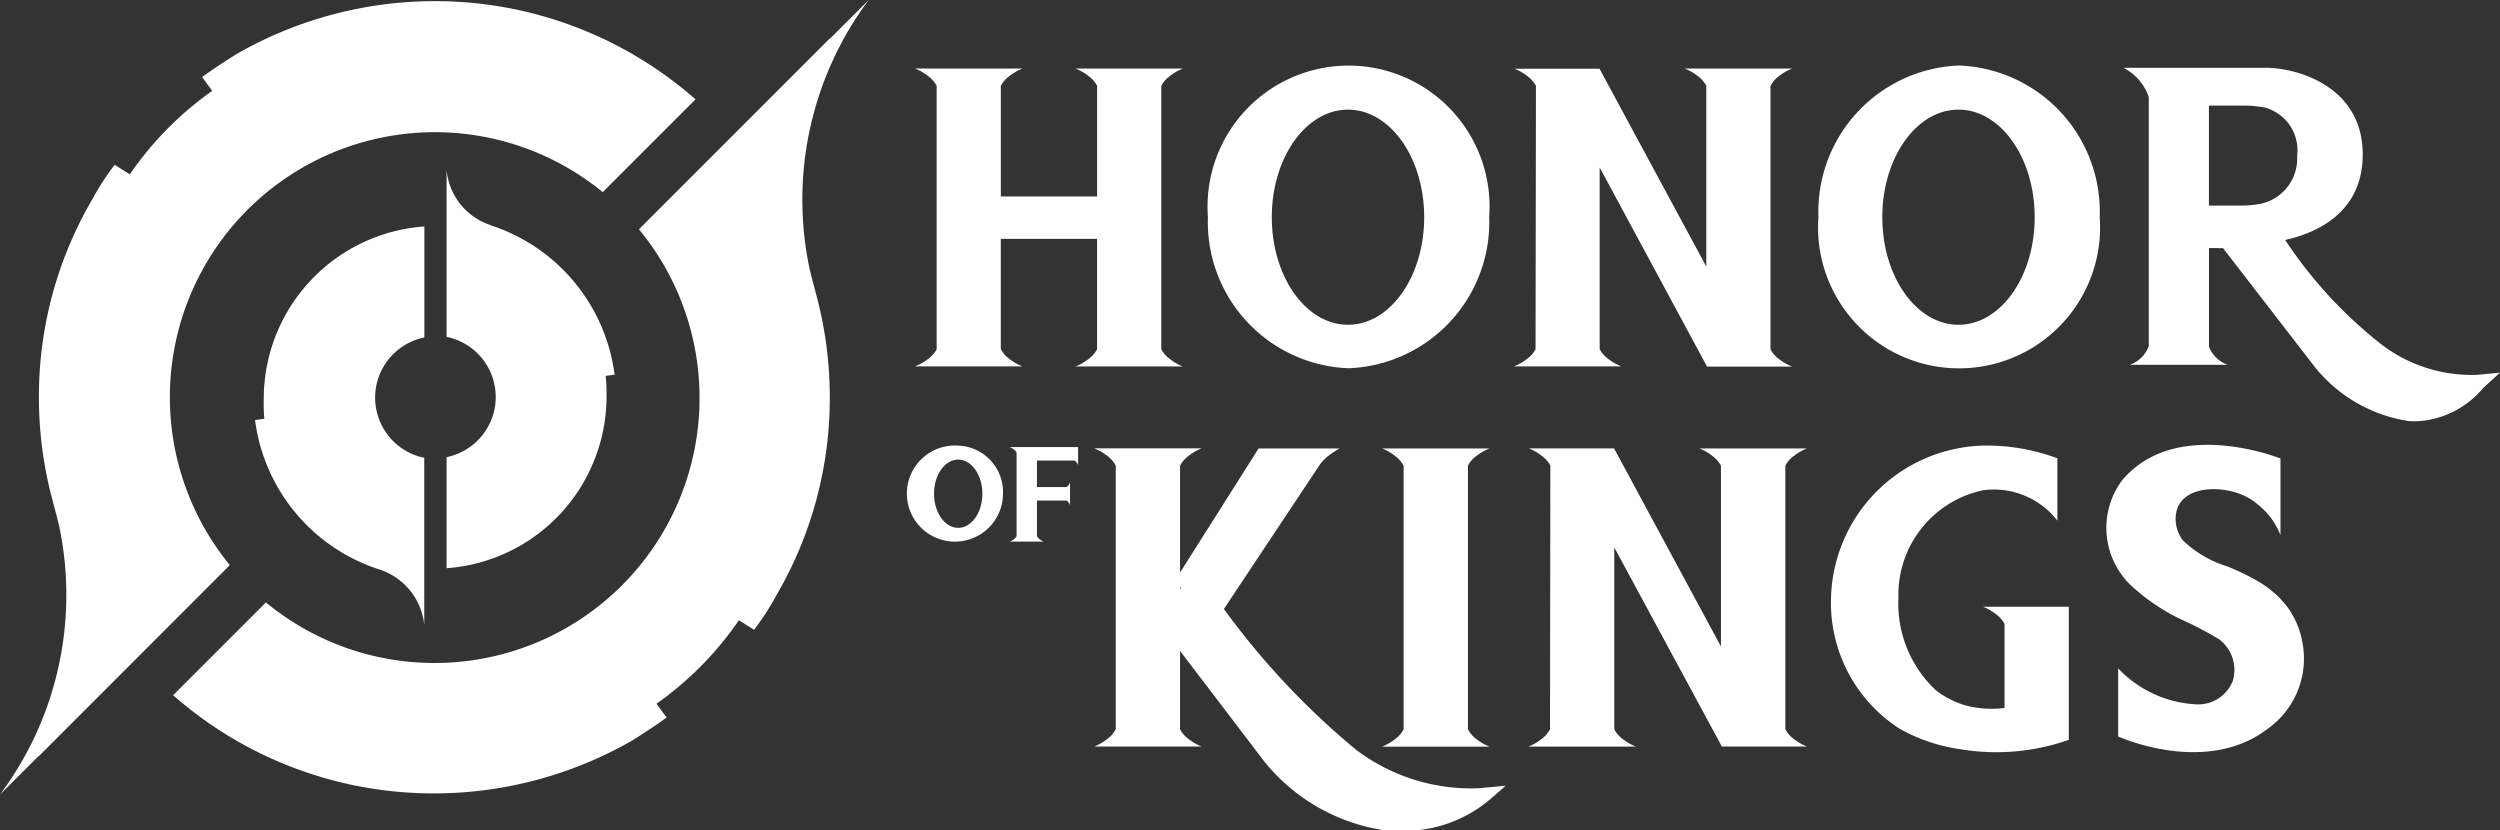 <svg id="logo_hok_desk" xmlns="http://www.w3.org/2000/svg" xmlns:xlink="http://www.w3.org/1999/xlink" width="109.238" height="36.287" viewBox="0 0 109.238 36.287">
  <rect x="0" y="0" width="109.238" height="36.287" fill="#333333" stroke="none"/>
  <defs>
    <clipPath id="clip-path">
      <rect id="Rectangle_5075" data-name="Rectangle 5075" width="109.238" height="36.287" fill="#fff"/>
    </clipPath>
  </defs>
  <g id="Group_6298" data-name="Group 6298" clip-path="url(#clip-path)">
    <path id="Path_6324" data-name="Path 6324" d="M155.762,60.919h.021a2.8,2.8,0,0,1-1.926-2.418v7.3a2.682,2.682,0,0,1,0,5.256v4.853a7.527,7.527,0,0,0,6.989-7.481,7.986,7.986,0,0,0-.039-.923l.391-.052a7.927,7.927,0,0,0-5.436-6.534" transform="translate(-134.343 -51.082)" fill="#fff"/>
    <path id="Path_6325" data-name="Path 6325" d="M95.26,82.871V78.018A7.552,7.552,0,0,0,88.242,85.5a8.014,8.014,0,0,0,.025.923l-.406.052A7.927,7.927,0,0,0,93.3,93.008H93.3a2.855,2.855,0,0,1,1.955,2.418v-7.3a2.682,2.682,0,0,1,0-5.256" transform="translate(-76.717 -68.123)" fill="#fff"/>
    <path id="Path_6326" data-name="Path 6326" d="M88.33,1.705l.02-.036L80.9,9.119l-.9.9h0l0,0,.044.054A11.58,11.58,0,0,1,63.7,26.323l-4.054,4.054a17.228,17.228,0,0,0,11.4,4.291A17.411,17.411,0,0,0,79.7,32.36s.98-.61,1.507-1.01l-.44-.6a14.515,14.515,0,0,0,3.6-3.648l.663.416A11.25,11.25,0,0,0,86,26.02a17.058,17.058,0,0,0,2.339-8.647,17.294,17.294,0,0,0-.629-4.634h0l0-.007c-.037-.135-.221-.821-.279-1.108A14.577,14.577,0,0,1,90.039,0Z" transform="translate(-52.081)" fill="#fff"/>
    <path id="Path_6327" data-name="Path 6327" d="M9.135,25.95l.9-.9h0l0,0L10,24.99A11.58,11.58,0,0,1,26.338,8.746l4.054-4.054A17.228,17.228,0,0,0,18.991.4,17.41,17.41,0,0,0,10.339,2.71s-.98.61-1.506,1.01l.44.6a14.512,14.512,0,0,0-3.6,3.648l-.663-.416a11.231,11.231,0,0,0-.973,1.5A17.057,17.057,0,0,0,1.7,17.7a17.294,17.294,0,0,0,.629,4.634h0l0,.007c.037.135.222.821.279,1.108A14.577,14.577,0,0,1,0,35.069l1.708-1.705-.02.036Z" transform="translate(0 -0.35)" fill="#fff"/>
    <path id="Path_6328" data-name="Path 6328" d="M348.041,154.145a.4.4,0,0,1,.115.132v3.652a.4.4,0,0,1-.115.132.71.71,0,0,1-.184.106h1.489a.71.71,0,0,1-.184-.106.384.384,0,0,1-.116-.134v-1.555h1.288a.253.253,0,0,1,.089.077.472.472,0,0,1,.07.122v-.985a.469.469,0,0,1-.07.122.261.261,0,0,1-.088.076h-1.289v-1.16h1.639a.253.253,0,0,1,.089.077.47.47,0,0,1,.07.122v-.786h-2.987a.712.712,0,0,1,.184.106" transform="translate(-303.737 -134.501)" fill="#fff"/>
    <path id="Path_6329" data-name="Path 6329" d="M316.747,153.528a2.1,2.1,0,1,0,1.949,2.1,2.028,2.028,0,0,0-1.949-2.1m-.008,3.592c-.583,0-1.056-.668-1.056-1.491s.473-1.491,1.056-1.491,1.056.668,1.056,1.491-.473,1.491-1.056,1.491" transform="translate(-274.87 -134.056)" fill="#fff"/>
    <path id="Path_6330" data-name="Path 6330" d="M480.265,154.8a2.236,2.236,0,0,1,.58-.335h-4.7a2.236,2.236,0,0,1,.58.335,1.285,1.285,0,0,1,.363.418v11.524a1.285,1.285,0,0,1-.363.418,2.238,2.238,0,0,1-.58.335h4.7a2.239,2.239,0,0,1-.58-.335,1.211,1.211,0,0,1-.366-.424V155.22a1.209,1.209,0,0,1,.366-.424" transform="translate(-415.757 -134.87)" fill="#fff"/>
    <path id="Path_6331" data-name="Path 6331" d="M538.158,154.8a2.236,2.236,0,0,1,.58-.335h-4.7a2.238,2.238,0,0,1,.58.335,1.289,1.289,0,0,1,.363.418v7.9l-4.664-8.643v-.011h-.006l-3.724,0a2.24,2.24,0,0,1,.58.335,1.342,1.342,0,0,1,.36.41l-.015,11.525a1.21,1.21,0,0,1-.366.424,2.239,2.239,0,0,1-.58.335h4.7a2.24,2.24,0,0,1-.58-.335,1.21,1.21,0,0,1-.366-.424v-7.945l4.7,8.7h3.72a2.238,2.238,0,0,1-.58-.335,1.208,1.208,0,0,1-.366-.424V155.22a1.208,1.208,0,0,1,.366-.424" transform="translate(-459.784 -134.87)" fill="#fff"/>
    <path id="Path_6332" data-name="Path 6332" d="M638.018,160.9a1.283,1.283,0,0,1,.363.418v3.673a4.491,4.491,0,0,1-1.711-.113,3.949,3.949,0,0,1-1.287-.659,5.181,5.181,0,0,1-1.638-4.04,4.664,4.664,0,0,1,3.692-4.7,3.51,3.51,0,0,1,3.253,1.327v-2.724a8.8,8.8,0,0,0-3.306-.553,6.83,6.83,0,0,0-6.585,6.656,6.538,6.538,0,0,0,2.989,5.707,7.486,7.486,0,0,0,2.655.9,9.552,9.552,0,0,0,4.746-.408v-5.817l-3.75,0a2.238,2.238,0,0,1,.58.335" transform="translate(-550.792 -134.056)" fill="#fff"/>
    <path id="Path_6333" data-name="Path 6333" d="M522.135,36.3a2.241,2.241,0,0,1-.58.335h4.692a2.24,2.24,0,0,1-.58-.335,1.2,1.2,0,0,1-.365-.424V27.943l4.692,8.7h3.717a2.243,2.243,0,0,1-.58-.335,1.211,1.211,0,0,1-.365-.424V24.38a1.21,1.21,0,0,1,.365-.424,2.24,2.24,0,0,1,.58-.335h-4.693a2.236,2.236,0,0,1,.58.335,1.287,1.287,0,0,1,.363.417v7.9l-4.66-8.635v-.011H525.3l-3.721,0a2.238,2.238,0,0,1,.58.335,1.342,1.342,0,0,1,.359.41L522.5,35.88a1.21,1.21,0,0,1-.366.424" transform="translate(-455.404 -20.625)" fill="#fff"/>
    <path id="Path_6334" data-name="Path 6334" d="M422.287,35.8a6.391,6.391,0,0,0,6.145-6.612,6.162,6.162,0,1,0-12.291,0,6.391,6.391,0,0,0,6.145,6.612m-.024-11.3c1.839,0,3.329,2.1,3.329,4.7s-1.491,4.7-3.329,4.7-3.329-2.1-3.329-4.7,1.491-4.7,3.329-4.7" transform="translate(-363.361 -19.709)" fill="#fff"/>
    <path id="Path_6335" data-name="Path 6335" d="M632.611,22.572a6.391,6.391,0,0,0-6.145,6.612,6.162,6.162,0,1,0,12.29,0,6.391,6.391,0,0,0-6.145-6.612M632.586,33.9c-1.839,0-3.329-2.1-3.329-4.7s1.49-4.7,3.329-4.7,3.329,2.1,3.329,4.7-1.491,4.7-3.329,4.7" transform="translate(-547.009 -19.709)" fill="#fff"/>
    <path id="Path_6336" data-name="Path 6336" d="M733.677,160.493a4.259,4.259,0,0,0-1.278-1.225,9.818,9.818,0,0,0-1.5-.742,4.814,4.814,0,0,1-1.916-1.126,1.53,1.53,0,0,1-.275-1.319c.35-1.243,2.547-1.118,3.484-.3a3.182,3.182,0,0,1,1.049,1.385v-3.349c-.39-.151-4.688-1.733-6.929.966a3.477,3.477,0,0,0,.494,4.669,9.04,9.04,0,0,0,1.966,1.338,15.38,15.38,0,0,1,1.811.942,1.683,1.683,0,0,1,.577,1.793,1.621,1.621,0,0,1-1.669,1.03,5.039,5.039,0,0,1-3.342-1.566v2.973s3.873,1.774,6.594-.381a3.749,3.749,0,0,0,1.445-3.78,3.574,3.574,0,0,0-.515-1.3" transform="translate(-633.595 -133.783)" fill="#fff"/>
    <path id="Path_6337" data-name="Path 6337" d="M315.821,36.3a2.238,2.238,0,0,1-.58.335h4.693a2.238,2.238,0,0,1-.58-.335,1.209,1.209,0,0,1-.366-.424V31.061h4.207v4.826a1.284,1.284,0,0,1-.363.417,2.239,2.239,0,0,1-.58.335h4.693a2.237,2.237,0,0,1-.58-.335A1.208,1.208,0,0,1,326,35.88V24.38a1.208,1.208,0,0,1,.366-.424,2.228,2.228,0,0,1,.58-.335h-4.693a2.23,2.23,0,0,1,.58.335,1.282,1.282,0,0,1,.363.417V29.21h-4.207V24.38a1.209,1.209,0,0,1,.366-.424,2.229,2.229,0,0,1,.58-.335h-4.693a2.23,2.23,0,0,1,.58.335,1.29,1.29,0,0,1,.363.417V35.887a1.292,1.292,0,0,1-.363.417" transform="translate(-275.258 -20.625)" fill="#fff"/>
    <path id="Path_6338" data-name="Path 6338" d="M747.006,36.794a6.491,6.491,0,0,1-4.121-1.281l-.019-.013a19.335,19.335,0,0,1-4.251-4.6c1.3-.285,3.343-1.134,3.389-3.651.054-2.954-2.676-3.824-4.139-3.871H731.55a2.279,2.279,0,0,1,1.106,1.276V35.54a1.373,1.373,0,0,1-.821.816h4.26a1.392,1.392,0,0,1-.808-.786V33.5l0-2.246.614.005,4.017,5.2a6.51,6.51,0,0,0,4.067,2.351q.18.015.359.015a4.029,4.029,0,0,0,2.922-1.455L748,36.7Zm-9.521-7.461a5.276,5.276,0,0,1-.847.067h-1.354v-4.37h1.507a4.97,4.97,0,0,1,.947.088,1.935,1.935,0,0,1,1.4,2.114,2.019,2.019,0,0,1-1.654,2.1" transform="translate(-638.765 -20.416)" fill="#fff"/>
    <path id="Path_6339" data-name="Path 6339" d="M388.449,167.668l-.023-.016a33.7,33.7,0,0,1-5.8-6.172l4.217-6.343a2.165,2.165,0,0,1,.287-.3,3.518,3.518,0,0,1,.552-.371h-3.54l-3.431,5.421V155.22a1.211,1.211,0,0,1,.366-.424,2.237,2.237,0,0,1,.58-.335h-4.7a2.237,2.237,0,0,1,.58.335,1.29,1.29,0,0,1,.363.418v11.524a1.29,1.29,0,0,1-.363.418,2.238,2.238,0,0,1-.58.335h4.7a2.239,2.239,0,0,1-.58-.335,1.211,1.211,0,0,1-.366-.424v-3.421l3.676,4.827a8.3,8.3,0,0,0,5.187,3q.229.019.457.019a5.811,5.811,0,0,0,4.289-1.413l.621-.543-1.195.112a8.337,8.337,0,0,1-5.295-1.645m-7.74-7.084v-.055l.069.051Z" transform="translate(-329.148 -134.87)" fill="#fff"/>
  </g>
</svg>
